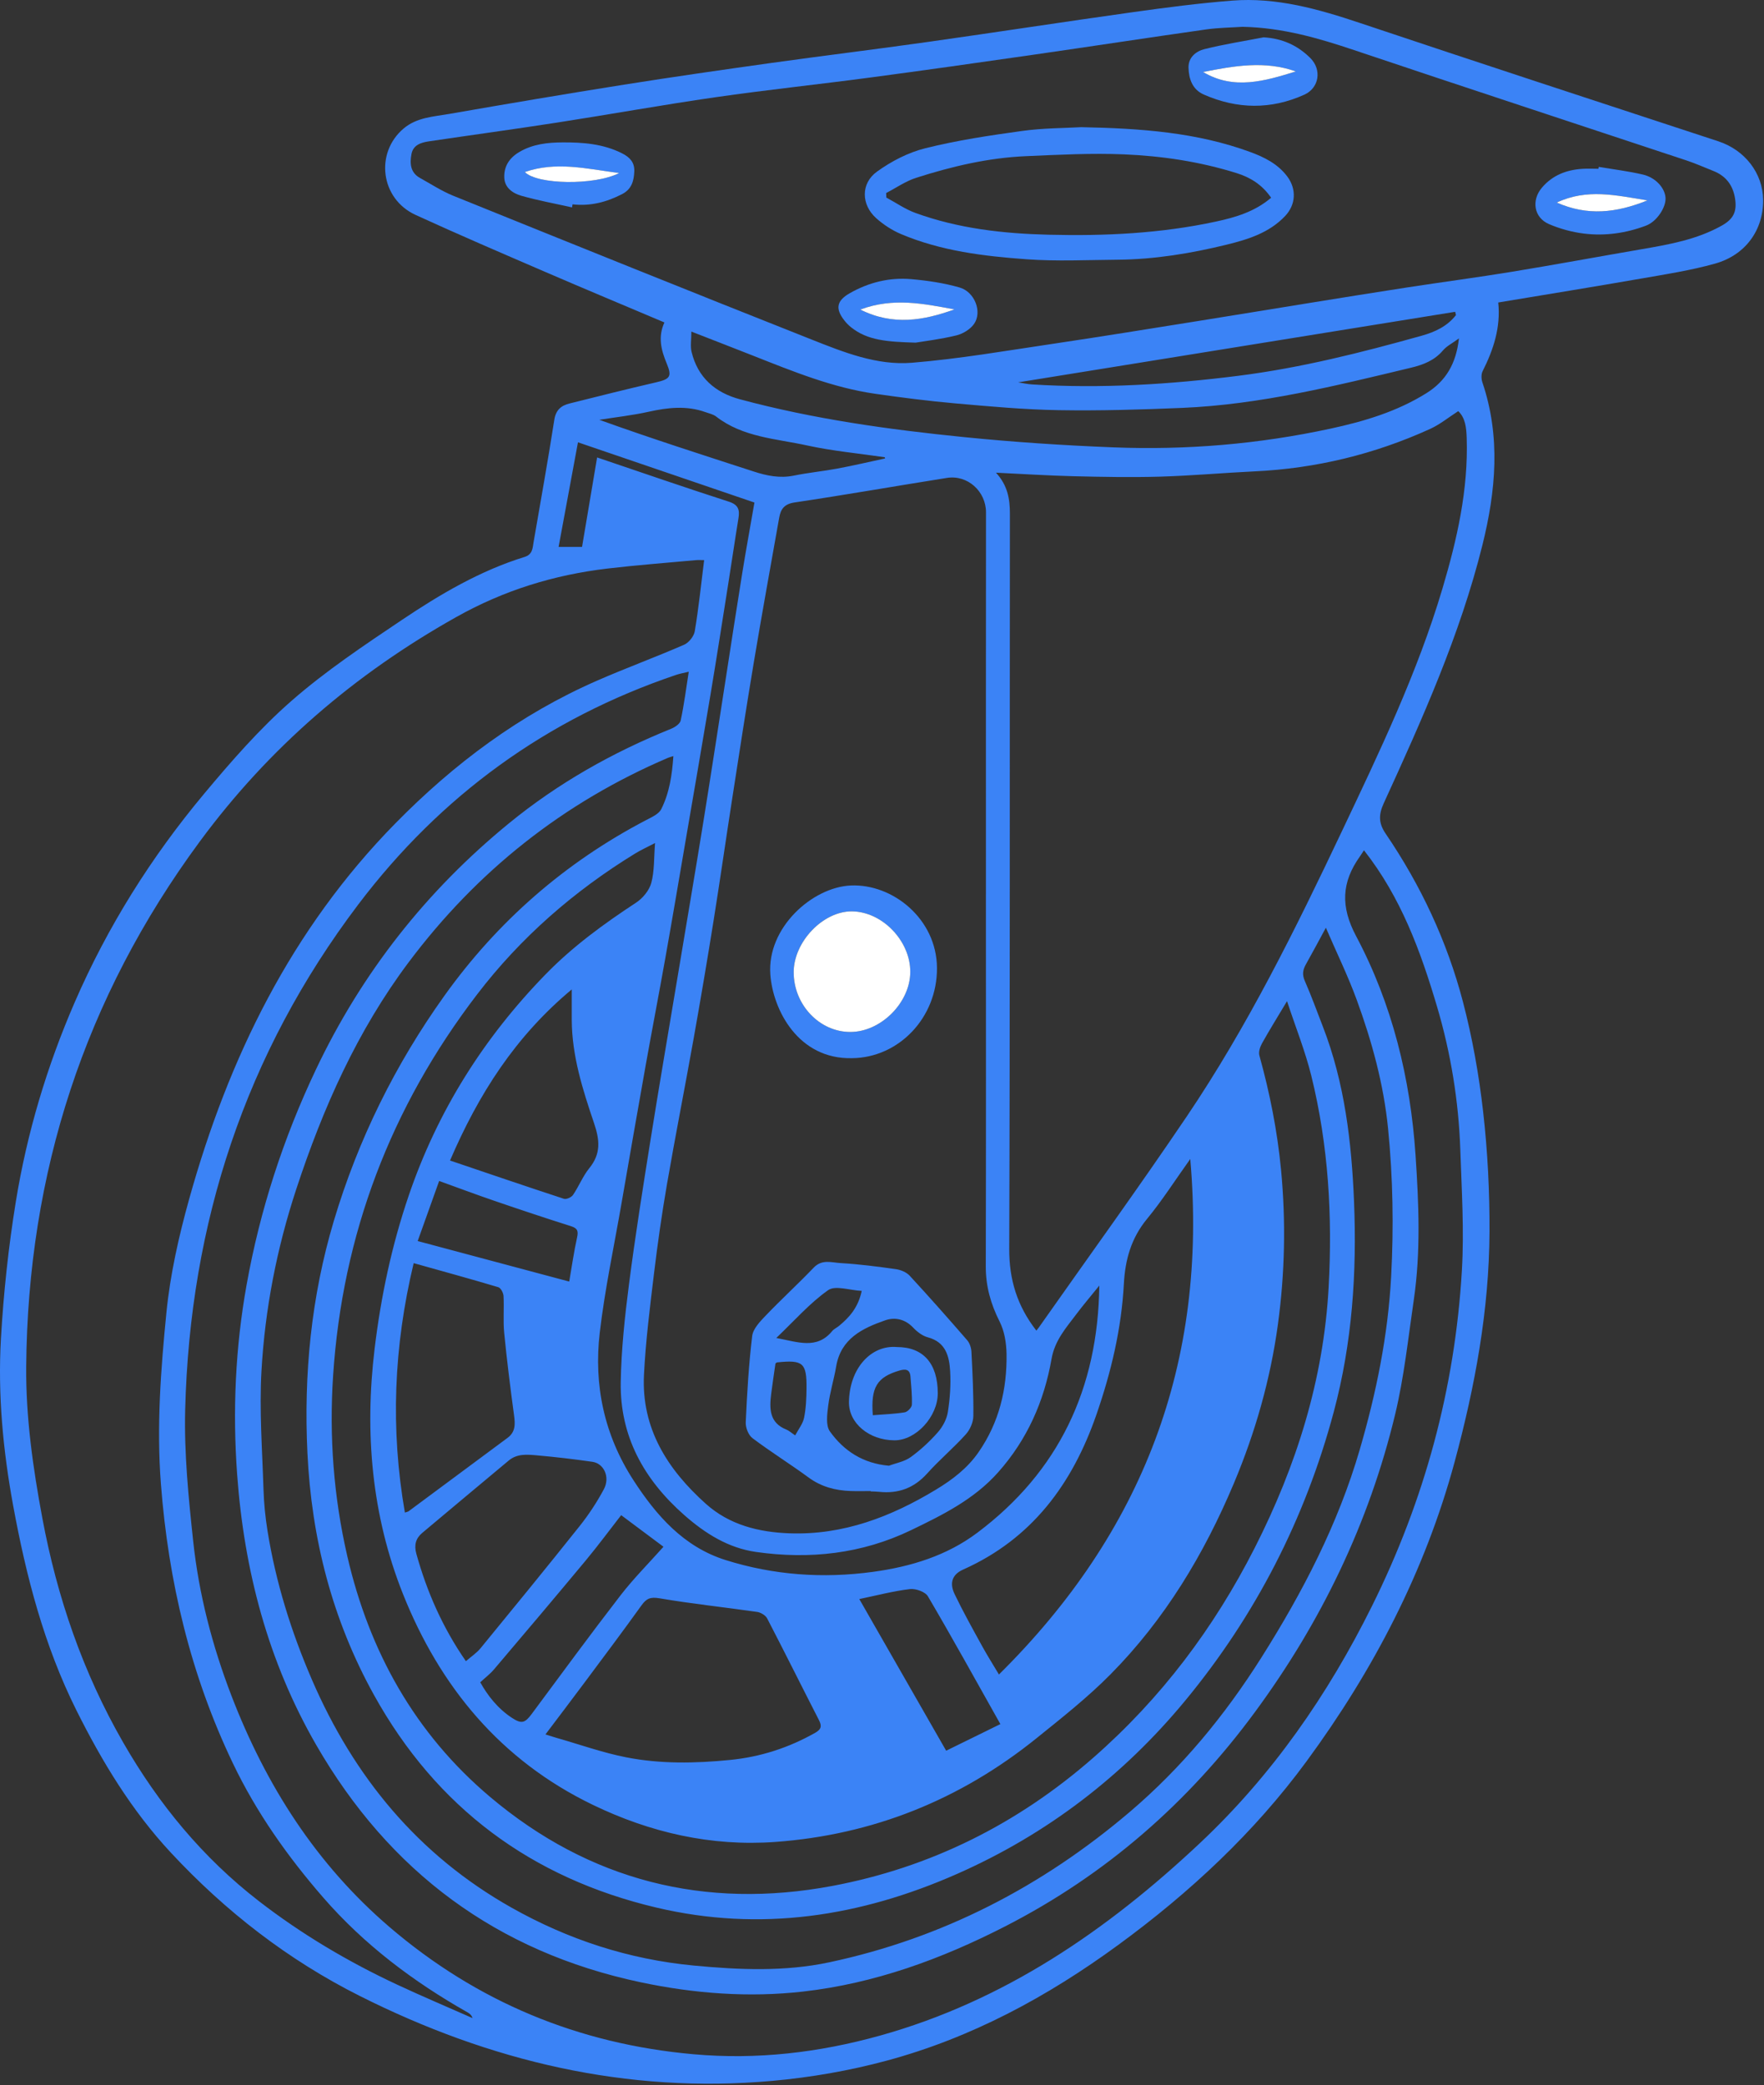 <svg width="813" height="961" viewBox="0 0 813 961" fill="none" xmlns="http://www.w3.org/2000/svg">
<rect x="0" y="0" width="813" height="961" fill="#333333" stroke="none"/>
<path d="M306.247 148.628C287.797 140.818 269.687 133.268 251.667 125.488C231.547 116.798 211.397 108.168 191.487 99.028C175.357 91.618 172.697 70.448 186.057 59.198C192.127 54.088 199.767 53.778 206.977 52.518C233.827 47.838 260.697 43.288 287.607 39.018C310.237 35.428 332.917 32.178 355.607 28.998C379.607 25.648 403.657 22.718 427.647 19.328C459.127 14.878 490.557 10.028 522.037 5.618C537.237 3.488 552.487 1.498 567.777 0.288C588.307 -1.342 607.687 4.198 626.987 10.658C681.897 29.058 736.937 47.058 791.957 65.128C804.167 69.138 812.467 79.768 812.597 92.118C812.747 105.888 804.607 117.528 790.447 121.498C779.327 124.618 767.797 126.398 756.387 128.388C734.637 132.178 712.837 135.698 690.517 139.418C691.707 150.828 688.337 161.128 683.317 171.078C682.607 172.478 682.687 174.688 683.217 176.248C691.687 201.268 689.437 226.208 683.217 251.238C672.887 292.748 655.447 331.528 637.757 370.198C635.307 375.558 635.367 379.448 638.637 384.248C654.827 408.018 666.927 433.858 674.217 461.608C678.577 478.218 681.617 495.328 683.557 512.398C685.637 530.728 686.567 549.288 686.487 567.738C686.327 603.798 679.807 639.018 670.417 673.768C656.757 724.278 632.937 769.878 602.177 811.768C578.027 844.648 548.437 872.218 515.427 896.378C482.777 920.278 447.777 939.198 408.737 949.728C391.547 954.368 373.717 957.468 355.977 959.058C288.807 965.088 225.717 950.028 165.857 919.948C132.777 903.328 103.987 880.988 78.797 853.928C60.647 834.428 47.057 811.988 35.197 788.228C20.277 758.318 12.047 726.478 6.057 693.898C1.387 668.488 -1.043 642.778 0.427 617.008C1.637 595.898 3.897 574.748 7.287 553.878C12.437 522.168 21.637 491.408 34.437 461.938C49.577 427.068 69.687 395.038 94.037 365.888C106.607 350.848 119.637 335.878 134.347 323.018C150.107 309.238 167.737 297.468 185.177 285.758C202.857 273.888 221.257 263.028 241.837 256.668C245.497 255.538 245.457 252.568 245.937 249.768C249.167 231.018 252.547 212.288 255.467 193.498C256.177 188.938 258.617 186.938 262.447 185.978C275.697 182.648 288.947 179.328 302.247 176.248C308.827 174.728 309.817 173.628 307.257 167.478C304.687 161.318 303.157 155.228 306.237 148.578L306.247 148.628ZM477.657 613.268C478.107 612.698 478.427 612.318 478.707 611.928C501.497 579.508 524.777 547.408 546.957 514.568C574.927 473.138 597.007 428.388 618.367 383.308C635.677 346.778 653.197 310.288 664.767 271.388C671.507 248.728 676.757 225.768 675.977 201.868C675.827 197.218 675.387 192.618 672.087 189.488C667.547 192.408 663.607 195.658 659.107 197.698C633.447 209.368 606.497 215.908 578.287 217.248C563.707 217.938 549.147 219.268 534.567 219.688C521.267 220.068 507.947 219.808 494.637 219.488C483.047 219.208 471.477 218.448 459.027 217.858C464.377 223.688 465.457 229.868 465.447 236.758C465.327 349.688 465.537 462.618 465.137 575.548C465.087 589.788 468.777 601.858 477.647 613.278L477.657 613.268ZM454.397 412.088C454.397 353.428 454.367 294.768 454.427 236.118C454.427 226.508 445.977 218.738 436.397 220.268C412.977 223.988 389.627 228.088 366.177 231.588C361.417 232.298 359.807 234.698 359.117 238.598C355.177 260.808 351.147 282.998 347.427 305.238C343.917 326.228 340.687 347.278 337.427 368.308C334.507 387.128 331.817 405.978 328.807 424.778C325.927 442.768 322.887 460.728 319.687 478.668C315.697 501.028 311.297 523.308 307.417 545.688C305.057 559.358 303.087 573.118 301.427 586.898C299.557 602.448 297.577 618.018 296.797 633.648C295.557 658.388 307.677 677.308 325.337 693.118C336.177 702.828 349.667 706.178 363.827 706.698C388.587 707.588 410.687 699.098 431.457 686.508C438.957 681.958 445.867 676.728 450.997 669.308C460.487 655.618 464.157 640.298 463.897 623.978C463.817 618.988 462.937 613.528 460.727 609.148C456.617 601.008 454.307 592.838 454.327 583.688C454.467 526.488 454.397 469.298 454.387 412.098L454.397 412.088ZM324.517 258.158C323.167 258.158 321.877 258.058 320.607 258.178C307.077 259.428 293.517 260.448 280.027 262.038C255.337 264.958 232.297 272.028 210.227 284.428C163.387 310.738 123.947 344.608 92.007 387.948C38.907 459.998 12.827 540.698 12.077 629.788C11.877 653.268 15.187 676.518 19.507 699.668C26.337 736.268 38.217 770.848 56.817 803.178C73.097 831.488 93.427 856.188 119.317 876.218C139.097 891.518 160.477 904.168 183.097 914.738C194.557 920.088 206.217 925.018 217.787 930.138C217.307 928.708 216.467 928.048 215.547 927.528C190.557 913.368 167.887 896.338 148.947 874.538C132.527 855.638 118.197 835.388 107.357 812.738C87.828 771.928 77.587 728.808 74.147 683.788C72.127 657.388 74.107 631.158 76.687 605.058C78.437 587.368 82.417 569.718 87.207 552.548C105.337 487.538 134.247 428.358 182.187 379.518C209.277 351.928 239.627 329.278 275.087 313.748C288.357 307.938 301.987 302.948 315.267 297.168C317.457 296.218 319.817 293.278 320.207 290.938C321.987 280.288 323.097 269.528 324.527 258.158H324.517ZM572.807 12.348C567.697 12.698 561.657 12.748 555.727 13.588C529.207 17.358 502.717 21.418 476.207 25.238C451.117 28.848 426.017 32.418 400.887 35.758C377.187 38.908 353.397 41.408 329.737 44.818C305.317 48.338 281.017 52.738 256.627 56.518C237.007 59.558 217.327 62.228 197.677 65.148C194.087 65.678 190.447 66.778 189.647 70.968C188.837 75.258 189.067 79.528 193.577 82.028C198.657 84.838 203.577 88.078 208.927 90.238C263.877 112.448 318.837 134.628 373.947 156.448C388.767 162.318 404.107 168.508 420.237 167.198C442.077 165.418 463.767 161.638 485.477 158.428C507.647 155.138 529.777 151.528 551.917 147.998C569.267 145.228 586.597 142.358 603.947 139.568C618.917 137.158 633.887 134.728 648.877 132.428C664.827 129.978 680.827 127.878 696.747 125.268C716.777 121.978 736.737 118.288 756.737 114.838C769.457 112.648 782.127 110.408 793.597 103.948C798.877 100.978 800.597 97.568 799.667 91.548C798.717 85.418 795.507 81.138 789.737 78.828C785.547 77.148 781.397 75.328 777.127 73.898C726.117 56.958 675.047 40.228 624.097 23.098C607.657 17.568 591.187 12.778 572.817 12.358L572.807 12.348ZM628.637 391.888C627.787 393.188 627.277 393.998 626.727 394.778C618.307 406.628 617.767 417.818 624.987 431.408C641.687 462.818 650.037 497.018 652.407 532.468C653.887 554.648 654.847 576.938 651.597 599.088C648.997 616.788 647.137 634.708 642.957 652.048C630.907 702.058 608.917 747.588 578.427 789.028C547.677 830.828 509.687 864.048 463.357 887.808C433.827 902.958 403.007 914.188 370.087 917.908C345.107 920.738 320.007 918.858 295.217 913.608C228.937 899.568 179.397 862.578 145.757 804.278C123.527 765.758 112.497 723.738 109.287 679.468C107.167 650.178 108.477 621.048 113.637 592.258C119.817 557.728 130.587 524.528 145.687 492.758C166.827 448.268 196.557 410.538 234.607 379.428C257.137 360.998 282.267 346.808 309.267 335.908C311.027 335.198 313.387 333.628 313.717 332.088C315.257 324.888 316.187 317.558 317.437 309.608C314.957 310.208 313.257 310.488 311.647 311.038C251.927 331.218 203.137 366.678 165.157 416.828C113.047 485.648 87.517 563.858 85.347 649.728C84.837 669.888 86.887 690.208 89.037 710.318C91.647 734.728 97.817 758.478 106.617 781.408C122.477 822.708 145.697 859.178 179.507 888.148C219.827 922.698 266.657 942.068 319.607 946.788C348.837 949.398 377.347 946.068 405.517 938.218C462.807 922.248 510.217 889.688 552.867 849.628C586.247 818.278 612.037 781.128 632.367 740.138C656.557 691.378 670.577 639.828 673.757 585.558C674.837 567.138 673.667 548.558 673.037 530.068C672.277 507.558 668.677 485.418 662.277 463.828C654.727 438.368 645.667 413.548 628.637 391.898V391.888ZM611.057 427.618C607.427 434.298 604.717 439.418 601.867 444.468C600.447 446.978 600.087 449.178 601.347 452.058C604.387 458.978 606.957 466.108 609.697 473.168C619.757 499.138 622.937 526.438 624.057 553.888C625.377 586.468 623.247 618.768 614.737 650.628C601.507 700.128 578.607 744.658 546.187 783.888C517.587 818.488 482.547 845.388 441.097 863.678C396.447 883.388 350.427 890.488 302.607 879.218C245.037 865.648 201.207 833.258 172.337 781.168C153.097 746.448 143.577 709.088 141.687 669.658C139.937 633.358 143.437 597.598 153.867 562.668C165.047 525.238 182.167 490.598 204.827 458.918C229.337 424.658 260.367 397.528 297.827 377.958C300.367 376.628 303.617 375.208 304.757 372.938C308.517 365.448 309.747 357.208 310.347 348.488C309.127 348.868 308.497 349.008 307.917 349.258C259.597 369.918 219.847 401.488 188.367 443.478C164.657 475.098 148.857 510.648 136.577 547.978C127.587 575.268 122.127 603.288 120.507 631.848C119.487 649.948 120.867 668.198 121.437 686.378C121.637 692.838 122.287 699.328 123.317 705.708C127.127 729.368 134.237 752.098 143.717 774.058C163.087 818.948 192.727 854.958 235.707 879.198C261.857 893.938 289.727 903.068 319.797 905.918C340.757 907.908 361.637 908.798 382.237 904.408C434.287 893.328 480.197 869.538 520.607 835.178C544.607 814.768 564.457 790.708 581.307 764.038C600.367 733.878 616.687 702.458 626.687 668.108C634.277 642.058 639.707 615.598 641.157 588.308C642.377 565.528 641.987 542.838 639.747 520.218C637.727 499.788 632.307 479.998 625.267 460.748C621.267 449.818 616.127 439.298 611.077 427.588L611.057 427.618ZM593.157 461.448C588.657 468.988 584.997 474.858 581.637 480.888C580.737 482.498 579.967 484.828 580.427 486.468C585.227 503.738 588.697 521.208 590.407 539.098C592.687 562.968 592.187 586.788 588.967 610.428C585.527 635.718 578.547 660.208 568.627 683.768C554.897 716.388 536.857 746.368 511.887 771.628C501.317 782.318 489.397 791.728 477.657 801.188C442.487 829.538 402.247 845.698 357.207 848.948C327.757 851.068 299.697 844.638 273.167 831.818C230.777 811.338 202.737 777.428 185.677 734.548C171.277 698.338 167.977 660.318 172.657 621.578C175.567 597.508 180.537 574.028 188.377 551.028C201.607 512.188 222.827 478.508 251.337 449.188C263.857 436.308 278.197 425.848 293.147 416.038C296.237 414.018 299.247 410.368 300.177 406.898C301.657 401.368 301.357 395.358 301.897 388.558C298.307 390.428 295.397 391.738 292.697 393.398C264.507 410.698 239.947 432.088 219.807 458.428C180.097 510.348 157.787 568.958 153.517 634.138C151.687 662.008 153.737 689.728 160.047 717.148C170.207 761.278 191.307 799.018 225.887 828.198C271.657 866.828 324.987 880.228 383.607 869.218C428.857 860.718 469.017 840.638 503.837 810.158C535.087 782.808 559.487 750.398 578.297 713.378C597.537 675.488 610.007 635.798 612.347 593.348C614.157 560.578 612.277 527.888 604.377 495.888C601.557 484.468 597.127 473.448 593.177 461.458L593.157 461.448ZM506.667 592.508C502.797 597.308 499.237 601.478 495.947 605.858C491.227 612.118 486.117 617.868 484.637 626.318C481.227 645.858 473.407 663.518 460.027 678.578C448.937 691.068 434.437 698.238 419.867 705.258C397.187 716.188 373.097 718.808 348.427 715.288C335.667 713.468 325.037 706.818 315.327 698.258C296.757 681.888 285.657 661.958 286.087 636.948C286.347 621.948 287.957 606.918 289.877 592.018C292.747 569.788 296.267 547.638 299.797 525.498C303.777 500.498 308.077 475.538 312.237 450.568C316.237 426.558 320.327 402.558 324.207 378.528C327.807 356.238 331.197 333.898 334.677 311.588C337.137 295.818 339.517 280.038 342.067 264.278C343.837 253.328 345.837 242.408 347.707 231.618C320.547 222.348 293.667 213.178 266.377 203.858C263.427 219.808 260.467 235.788 257.447 252.068H268.257C270.567 238.338 272.837 224.868 275.197 210.838C295.917 217.838 315.817 224.748 335.867 231.198C340.407 232.658 340.977 235.038 340.327 238.978C338.687 249.008 337.227 259.058 335.637 269.088C332.967 285.978 330.337 302.868 327.527 319.738C323.817 342.008 319.957 364.258 316.147 386.508C313.017 404.788 309.937 423.068 306.687 441.328C303.757 457.818 300.577 474.268 297.627 490.758C293.827 512.028 290.147 533.318 286.447 554.608C283.007 574.458 278.757 594.228 276.417 614.218C273.577 638.458 278.497 661.488 291.957 682.248C302.537 698.568 315.137 712.938 334.347 718.998C356.517 725.988 379.317 727.608 402.427 724.448C419.797 722.068 436.317 717.028 450.397 706.458C487.977 678.248 506.057 640.008 506.657 592.508H506.667ZM548.577 534.168C541.527 544.038 535.617 553.338 528.657 561.778C521.357 570.628 518.567 580.568 517.977 591.668C516.867 612.418 512.097 632.448 505.307 652.038C494.237 683.948 475.587 709.268 443.857 723.428C438.917 725.628 437.477 729.528 439.957 734.708C443.867 742.848 448.287 750.748 452.637 758.668C454.997 762.968 457.627 767.118 460.397 771.768C526.567 706.318 556.767 628.168 548.577 534.168ZM251.407 799.388C253.827 800.148 255.187 800.608 256.577 800.998C267.237 804.038 277.757 807.808 288.597 809.938C304.407 813.048 320.477 812.738 336.517 811.148C350.527 809.758 363.537 805.528 375.757 798.608C378.477 797.068 378.867 795.568 377.457 792.818C369.457 777.208 361.657 761.498 353.577 745.928C352.827 744.488 350.637 743.168 348.947 742.928C333.957 740.768 318.867 739.198 303.947 736.648C299.777 735.938 297.937 736.728 295.667 739.888C287.087 751.838 278.247 763.608 269.457 775.408C263.597 783.278 257.657 791.078 251.397 799.378L251.407 799.388ZM672.417 155.958C669.337 158.228 666.747 159.498 665.047 161.508C661.137 166.118 656.037 168.098 650.437 169.448C615.617 177.808 580.817 186.478 544.827 187.998C525.867 188.798 506.867 189.368 487.907 189.048C472.047 188.778 456.197 187.328 440.377 185.928C427.987 184.838 415.637 183.258 403.327 181.488C383.717 178.668 365.497 171.198 347.227 163.988C338.127 160.398 328.997 156.868 318.637 152.828C318.637 156.658 318.107 159.538 318.727 162.138C321.567 173.978 329.577 180.948 340.987 184.018C374.877 193.148 409.547 197.968 444.367 201.468C467.257 203.768 490.267 205.288 513.257 206.188C546.867 207.508 580.267 204.678 613.167 197.568C628.597 194.238 643.717 189.758 657.357 181.248C666.437 175.588 671.127 167.568 672.407 155.938L672.417 155.958ZM186.597 697.148C187.707 696.768 188.057 696.728 188.297 696.548C203.507 685.268 218.697 673.968 233.917 662.708C237.647 659.948 237.457 656.348 236.907 652.258C235.207 639.648 233.617 627.008 232.377 614.348C231.827 608.718 232.377 602.978 232.067 597.308C231.987 595.878 230.807 593.608 229.667 593.268C216.917 589.458 204.087 585.948 190.657 582.178C181.427 620.718 179.917 658.588 186.607 697.158L186.597 697.148ZM214.727 765.628C217.017 763.628 219.627 761.918 221.517 759.618C236.827 740.938 252.117 722.238 267.157 703.348C271.357 698.078 275.117 692.348 278.297 686.408C281.277 680.838 278.387 674.508 273.017 673.738C264.537 672.528 256.017 671.508 247.477 670.768C243.027 670.378 238.377 669.888 234.477 673.148C221.167 684.288 207.817 695.368 194.557 706.548C191.587 709.048 190.787 712.178 191.897 716.158C196.777 733.698 203.987 750.128 214.727 765.638V765.628ZM207.407 534.878C225.257 540.918 242.537 546.838 259.907 552.518C261.037 552.888 263.357 551.838 264.087 550.758C266.797 546.768 268.607 542.098 271.617 538.388C277.027 531.728 276.427 525.448 273.777 517.628C268.577 502.278 263.587 486.698 263.517 470.158C263.497 465.858 263.517 461.558 263.517 456.018C237.507 477.708 220.597 504.198 207.407 534.888V534.878ZM221.337 775.358C224.657 781.318 229.327 787.428 236.007 791.788C240.397 794.658 241.947 794.138 245.037 789.978C258.607 771.678 272.077 753.308 285.997 735.278C291.977 727.538 298.957 720.558 305.787 712.888C299.047 707.858 292.717 703.128 286.287 698.328C280.857 705.298 275.577 712.458 269.897 719.288C255.917 736.108 241.787 752.798 227.637 769.468C225.867 771.548 223.637 773.238 221.327 775.368L221.337 775.358ZM436.067 806.898C444.347 802.828 452.347 798.908 461.057 794.628C449.647 774.328 438.917 754.888 427.667 735.748C426.437 733.648 422.037 732.088 419.357 732.408C411.637 733.328 404.037 735.348 396.037 736.998C409.227 760.028 422.497 783.198 436.067 806.888V806.898ZM671.037 145.198C670.917 144.698 670.787 144.208 670.667 143.708C603.527 154.548 536.387 165.388 469.257 176.228C471.337 176.548 473.537 177.048 475.757 177.188C507.587 179.168 539.277 177.188 570.847 173.188C599.507 169.558 627.467 162.508 655.237 154.728C661.387 153.008 667.017 150.398 671.047 145.198H671.037ZM192.507 571.998C216.307 578.358 239.187 584.478 262.347 590.668C263.557 583.688 264.487 576.978 265.957 570.388C266.627 567.358 266.167 566.088 263.087 565.118C251.277 561.388 239.527 557.458 227.807 553.438C219.467 550.588 211.217 547.488 202.397 544.308C199.087 553.568 195.967 562.298 192.507 571.988V571.998ZM407.917 211.298C407.867 211.108 407.817 210.928 407.767 210.738C395.807 208.978 383.707 207.878 371.927 205.298C357.617 202.158 342.377 201.558 330.047 191.978C328.707 190.938 326.827 190.558 325.157 189.958C316.437 186.838 307.777 187.818 298.947 189.778C291.467 191.438 283.797 192.288 276.217 193.488C299.977 202.048 323.697 209.628 347.377 217.318C353.437 219.288 359.407 220.528 365.857 219.208C372.487 217.848 379.257 217.208 385.917 215.968C393.287 214.588 400.597 212.868 407.927 211.298H407.917Z" fill="#3B83F6"/>
<path d="M401.318 687.227C398.238 687.227 395.148 687.317 392.068 687.207C384.988 686.967 378.468 685.257 372.578 680.917C364.118 674.707 355.168 669.147 346.788 662.827C344.918 661.417 343.578 657.957 343.698 655.517C344.308 642.247 345.078 628.947 346.668 615.767C347.068 612.427 350.268 609.097 352.848 606.407C360.088 598.847 367.818 591.767 375.058 584.217C378.848 580.267 383.308 581.907 387.398 582.147C395.938 582.647 404.458 583.747 412.938 584.957C415.168 585.277 417.758 586.357 419.248 587.957C428.268 597.717 437.068 607.667 445.768 617.707C446.938 619.057 447.628 621.207 447.718 623.037C448.218 632.907 448.728 642.797 448.598 652.667C448.558 655.537 447.058 658.957 445.108 661.107C439.458 667.367 432.948 672.847 427.318 679.117C421.258 685.867 414.008 688.507 405.198 687.577C403.908 687.437 402.608 687.437 401.308 687.377C401.308 687.327 401.308 687.277 401.308 687.227H401.318ZM409.698 675.547C413.058 674.277 416.878 673.637 419.688 671.607C424.248 668.307 428.488 664.377 432.218 660.147C434.458 657.607 436.328 654.127 436.848 650.827C437.828 644.627 438.278 638.217 437.908 631.957C437.508 625.137 435.908 618.567 427.648 616.377C425.148 615.717 422.698 613.827 420.868 611.897C417.148 607.957 412.438 606.967 407.958 608.537C397.458 612.207 387.548 616.937 385.378 629.787C384.358 635.807 382.498 641.687 381.728 647.727C381.228 651.717 380.488 656.947 382.488 659.737C388.888 668.687 397.738 674.517 409.718 675.547H409.698ZM357.778 616.667C367.858 618.567 376.488 622.067 383.558 613.467C384.358 612.497 385.648 611.957 386.638 611.137C391.418 607.197 395.478 602.767 397.158 594.967C391.618 594.697 384.988 592.307 381.678 594.627C373.208 600.587 366.208 608.637 357.778 616.667ZM357.398 628.437C356.728 633.167 356.008 637.787 355.428 642.407C354.578 649.247 354.518 655.767 362.478 658.907C363.618 659.357 364.568 660.277 366.488 661.567C368.008 658.677 370.018 656.227 370.578 653.487C371.478 649.097 371.658 644.527 371.708 640.017C371.848 628.107 370.118 626.657 358.088 627.927C357.948 627.937 357.828 628.107 357.408 628.427L357.398 628.437Z" fill="#3B83F6"/>
<path d="M392.658 487.708C367.878 488.278 356.248 465.458 355.038 449.188C353.418 427.558 374.388 408.898 392.138 408.118C411.388 407.278 431.678 423.448 431.838 446.088C431.998 469.018 414.268 487.508 392.658 487.708ZM365.788 448.118C365.788 463.098 377.698 475.648 391.908 475.628C406.018 475.608 419.498 462.098 419.528 447.928C419.568 433.618 406.608 420.178 392.638 420.048C379.328 419.918 365.778 434.078 365.778 448.118H365.788Z" fill="#3B83F6"/>
<path d="M498.168 58.607C526.068 59.147 551.648 61.057 576.128 70.027C582.698 72.437 588.908 75.507 593.288 81.347C597.598 87.107 597.258 94.287 592.348 99.507C585.008 107.317 575.238 110.337 565.338 112.767C548.838 116.807 532.098 119.567 515.048 119.707C501.108 119.817 487.117 120.507 473.247 119.507C453.477 118.077 433.698 115.707 415.178 107.847C411.088 106.107 407.148 103.527 403.828 100.567C396.918 94.407 396.608 84.577 404.168 79.117C410.808 74.317 418.628 70.267 426.528 68.307C441.158 64.667 456.177 62.407 471.137 60.347C480.757 59.017 490.558 59.057 498.158 58.617L498.168 58.607ZM585.838 91.137C581.638 85.027 576.158 81.737 569.898 79.777C553.018 74.497 535.588 71.887 518.028 71.147C503.008 70.517 487.898 71.327 472.848 71.977C455.518 72.717 438.708 76.697 422.258 81.947C417.388 83.497 413.018 86.587 408.418 88.967C408.448 89.667 408.477 90.367 408.497 91.057C412.967 93.457 417.218 96.447 421.938 98.157C441.728 105.347 462.348 107.667 483.298 108.187C509.268 108.837 535.078 107.607 560.528 102.097C569.488 100.157 578.298 97.577 585.848 91.137H585.838Z" fill="#3B83F6"/>
<path d="M421.977 157.928C409.047 157.528 399.847 156.978 392.177 150.788C391.057 149.888 390.027 148.818 389.137 147.678C384.887 142.258 385.587 138.598 391.627 135.148C400.407 130.138 409.957 127.778 419.977 128.658C427.477 129.318 435.057 130.428 442.267 132.508C449.277 134.528 452.787 143.808 448.927 149.298C447.177 151.788 443.787 153.858 440.777 154.588C433.447 156.378 425.907 157.268 421.967 157.928H421.977ZM439.887 142.608C425.827 139.988 411.667 136.988 396.497 142.678C411.627 150.248 425.707 147.708 439.887 142.608Z" fill="#3B83F6"/>
<path d="M736.838 76.918C743.628 78.067 750.498 78.888 757.188 80.457C763.168 81.868 767.378 86.728 767.618 91.237C767.848 95.597 763.608 102.128 758.598 104.008C749.428 107.458 739.798 108.857 730.088 107.667C724.588 106.997 719.018 105.477 713.918 103.297C706.918 100.297 705.708 92.287 710.658 86.478C715.588 80.688 722.048 78.267 729.408 77.808C731.828 77.657 734.268 77.787 736.698 77.787C736.748 77.498 736.798 77.207 736.838 76.927V76.918ZM759.278 92.358C744.688 90.007 731.468 86.808 717.478 93.358C731.648 99.597 744.798 98.198 759.278 92.358Z" fill="#3B83F6"/>
<path d="M582.428 17.208C591.058 17.728 598.088 20.948 603.898 26.738C609.278 32.088 608.028 40.528 601.138 43.638C585.778 50.588 570.198 50.348 554.808 43.578C549.618 41.298 547.918 36.478 547.768 31.258C547.628 26.448 551.218 23.618 555.098 22.648C564.098 20.388 573.298 18.968 582.418 17.198L582.428 17.208ZM554.488 33.188C568.638 41.618 582.928 37.358 597.218 32.928C583.078 27.858 568.808 30.328 554.488 33.188Z" fill="#3B83F6"/>
<path d="M263.638 95.588C255.838 93.847 247.948 92.407 240.278 90.228C236.398 89.127 232.628 86.597 232.418 81.938C232.188 76.737 234.718 72.778 239.338 70.058C245.588 66.368 252.468 65.657 259.418 65.627C268.798 65.588 278.078 66.308 286.738 70.688C290.318 72.498 292.468 74.877 292.338 78.877C292.188 83.218 291.188 87.147 286.788 89.427C279.588 93.168 272.058 95.118 263.878 94.177C263.798 94.647 263.718 95.118 263.638 95.588ZM285.368 79.778C270.278 77.778 256.288 74.297 241.898 79.308C247.498 85.108 274.048 85.558 285.368 79.778Z" fill="#3B83F6"/>
<path d="M365.788 448.118C365.788 434.078 379.338 419.918 392.648 420.048C406.618 420.178 419.568 433.618 419.538 447.928C419.498 462.098 406.028 475.608 391.918 475.628C377.708 475.648 365.788 463.098 365.798 448.118L365.788 448.118Z" fill="white"/>
<path d="M439.887 142.608C425.697 147.708 411.627 150.248 396.497 142.678C411.677 136.988 425.827 139.988 439.887 142.608Z" fill="white"/>
<path d="M759.278 92.358C744.808 98.188 731.658 99.597 717.478 93.358C731.468 86.808 744.678 90.007 759.278 92.358Z" fill="white"/>
<path d="M554.488 33.188C568.808 30.328 583.068 27.858 597.218 32.928C582.928 37.358 568.648 41.628 554.488 33.188Z" fill="white"/>
<path d="M285.358 79.767C274.038 85.557 247.488 85.107 241.888 79.297C256.278 74.277 270.268 77.767 285.358 79.767Z" fill="white"/>
<path d="M413.337 620.848C425.477 620.828 432.177 628.388 432.207 642.118C432.227 652.908 422.147 663.878 412.237 663.838C400.557 663.798 391.137 655.948 391.277 646.208C391.497 630.588 401.527 619.818 413.337 620.848ZM402.267 652.268C407.377 651.858 412.217 651.708 416.947 650.938C418.267 650.728 420.217 648.708 420.267 647.458C420.437 643.138 419.937 638.788 419.617 634.458C419.357 630.908 417.107 630.908 414.457 631.698C404.167 634.758 401.277 639.418 402.267 652.268Z" fill="#3B83F6"/>
</svg>
